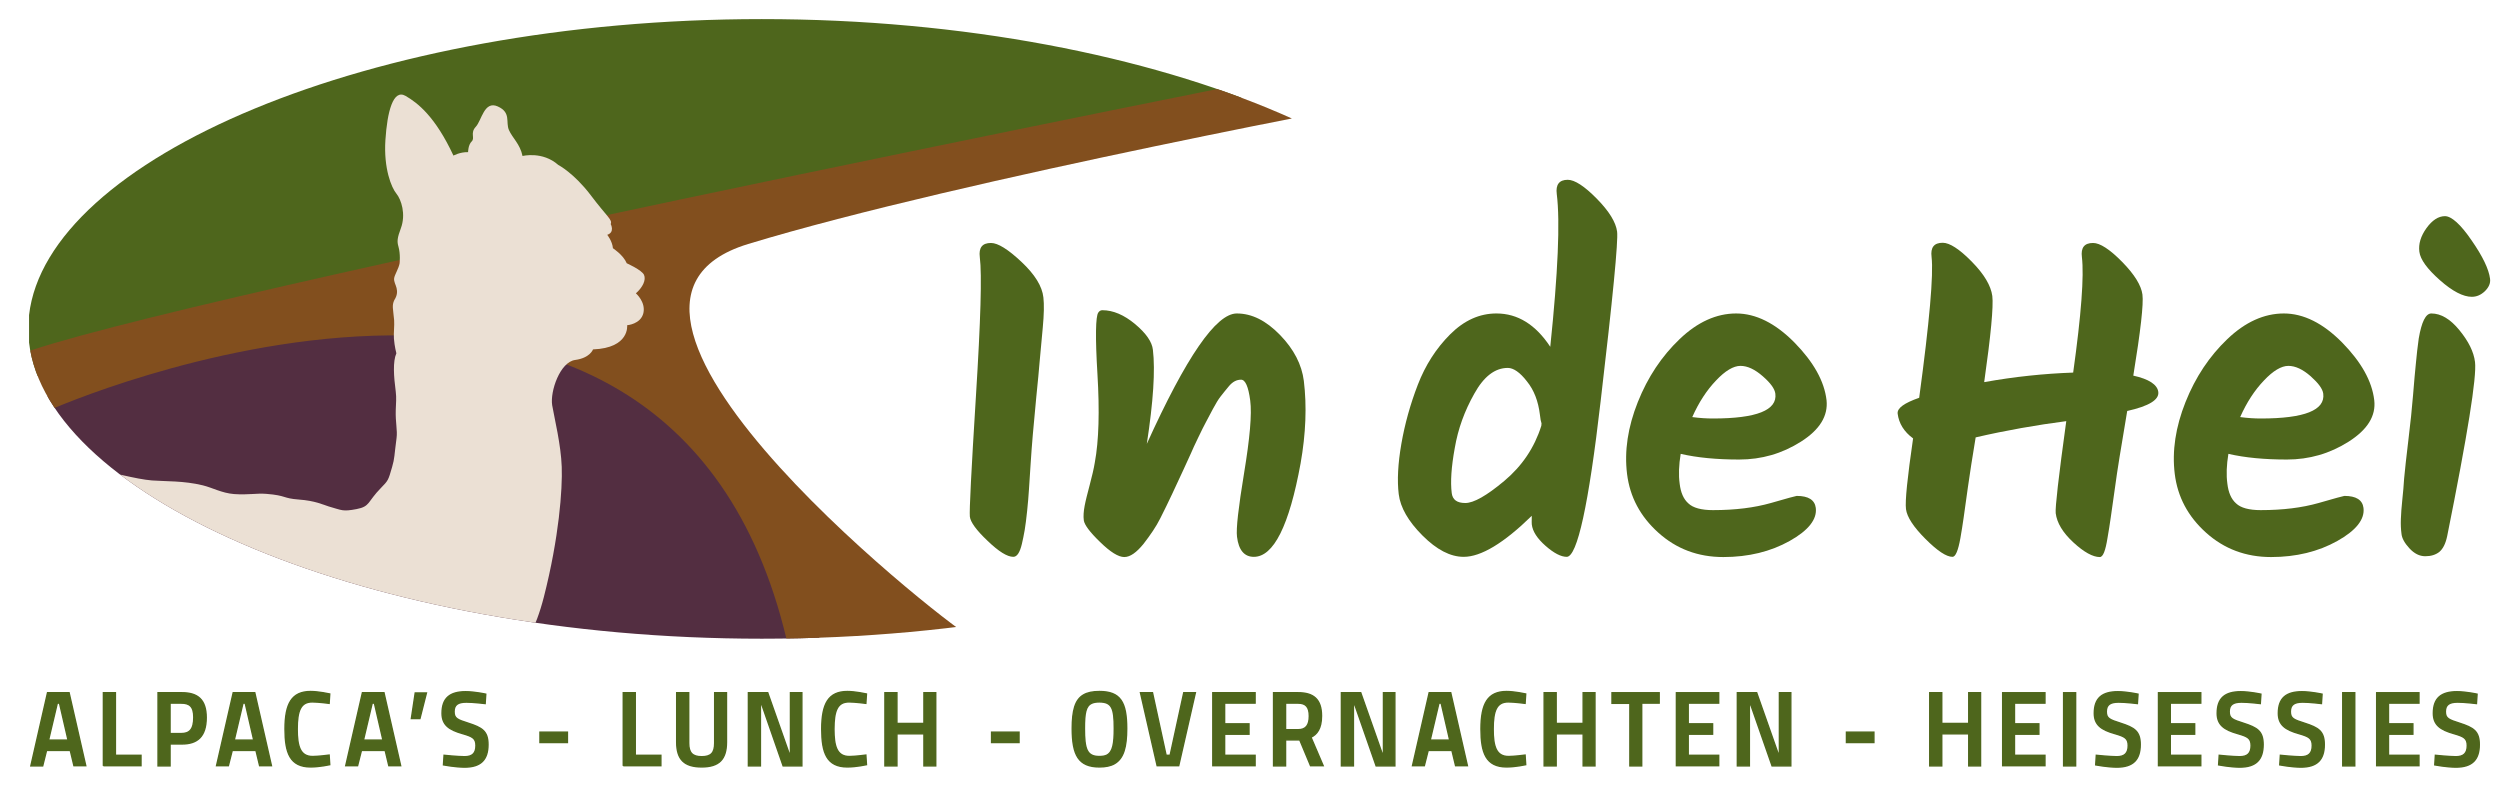 <svg xmlns="http://www.w3.org/2000/svg" xmlns:xlink="http://www.w3.org/1999/xlink" id="Laag_1" x="0px" y="0px" viewBox="0 0 1230.6 389.8" xml:space="preserve"><g>	<path fill="#4E661C" stroke="#4E661C" stroke-width="0.709" stroke-miterlimit="10" d="M23.4,341H34l8.2,35.9h-5.8l-1.8-7.5H22.9  L21,377h-5.8L23.4,341z M23.9,364.3h9.6l-4.2-18.2h-1.1L23.9,364.3z"></path>	<path fill="#4E661C" stroke="#4E661C" stroke-width="0.709" stroke-miterlimit="10" d="M50.9,377V341h5.9v30.8h12.6v5.1H50.9z"></path>	<path fill="#4E661C" stroke="#4E661C" stroke-width="0.709" stroke-miterlimit="10" d="M83.7,366.2V377h-5.9V341h11.8  c7.7,0,11.9,3.4,11.9,12.2c0,9.5-4.5,13-11.9,13H83.7z M89.2,361.1c4,0,6.2-1.9,6.2-8c0-5.5-2.2-7-6.2-7h-5.5v15H89.2z"></path>	<path fill="#4E661C" stroke="#4E661C" stroke-width="0.709" stroke-miterlimit="10" d="M114.8,341h10.6l8.2,35.9h-5.8l-1.8-7.5  h-11.7l-1.9,7.5h-5.8L114.8,341z M115.3,364.3h9.6l-4.2-18.2h-1.1L115.3,364.3z"></path>	<path fill="#4E661C" stroke="#4E661C" stroke-width="0.709" stroke-miterlimit="10" d="M162.3,376.4c0,0-5,1.1-9.4,1.1  c-10.1,0-12.6-6.9-12.6-18.6c0-12.5,3.3-18.5,12.6-18.5c4,0,9.4,1.2,9.4,1.2l-0.3,4.6c0,0-5.2-0.7-8.3-0.7c-5.7,0-7.4,4.3-7.4,13.4  c0,8.4,1.4,13.5,7.6,13.5c2.8,0,8.1-0.7,8.1-0.7L162.3,376.4z"></path>	<path fill="#4E661C" stroke="#4E661C" stroke-width="0.709" stroke-miterlimit="10" d="M178.4,341H189l8.2,35.9h-5.8l-1.8-7.5  h-11.7l-1.9,7.5h-5.8L178.4,341z M178.9,364.3h9.6l-4.2-18.2h-1.1L178.9,364.3z"></path>	<path fill="#4E661C" stroke="#4E661C" stroke-width="0.709" stroke-miterlimit="10" d="M202.5,353.7l1.9-12.6h5.5l-3.2,12.6H202.5  z"></path>	<path fill="#4E661C" stroke="#4E661C" stroke-width="0.709" stroke-miterlimit="10" d="M238.8,346.3c0,0-5.9-0.7-9.2-0.7  c-4.2,0-6.1,1.3-6.1,4.7c0,3.4,1.7,4,7,5.7c6.8,2.2,9.7,3.9,9.7,10.5c0,7.5-3.6,11.1-11.5,11.1c-4.5,0-10.4-1.1-10.4-1.1l0.3-4.7  c0,0,6.8,0.7,10.1,0.7c3.8,0,5.6-1.7,5.6-5.5c0-3.7-1.8-4.5-6.6-5.9c-6.8-1.9-10.1-4.4-10.1-10c0-7.4,3.8-10.6,11.6-10.6  c4.5,0,9.9,1.2,9.9,1.2L238.8,346.3z"></path>	<path fill="#4E661C" stroke="#4E661C" stroke-width="0.709" stroke-miterlimit="10" d="M265.8,360.4h13.5v5.1h-13.5V360.4z"></path>	<path fill="#4E661C" stroke="#4E661C" stroke-width="0.709" stroke-miterlimit="10" d="M306.8,377V341h5.9v30.8h12.6v5.1H306.8z"></path>	<path fill="#4E661C" stroke="#4E661C" stroke-width="0.709" stroke-miterlimit="10" d="M339,365.8c0,4.7,1.8,6.7,6.4,6.7  c4.6,0,6.4-1.9,6.4-6.7V341h5.8v24.3c0,8.5-3.7,12.2-12.2,12.2c-8.6,0-12.3-3.7-12.3-12.2V341h5.9V365.8z"></path>	<path fill="#4E661C" stroke="#4E661C" stroke-width="0.709" stroke-miterlimit="10" d="M368.4,341h9.5l10.5,29.8h0.7V341h5.6V377  h-9.2L375,346.8h-0.7V377h-5.9V341z"></path>	<path fill="#4E661C" stroke="#4E661C" stroke-width="0.709" stroke-miterlimit="10" d="M426.5,376.4c0,0-5,1.1-9.4,1.1  c-10.1,0-12.6-6.9-12.6-18.6c0-12.5,3.3-18.5,12.6-18.5c4,0,9.4,1.2,9.4,1.2l-0.3,4.6c0,0-5.2-0.7-8.3-0.7c-5.7,0-7.4,4.3-7.4,13.4  c0,8.4,1.4,13.5,7.6,13.5c2.8,0,8.1-0.7,8.1-0.7L426.5,376.4z"></path>	<path fill="#4E661C" stroke="#4E661C" stroke-width="0.709" stroke-miterlimit="10" d="M454.8,361.2h-13.3V377h-5.9V341h5.9v15.1  h13.3V341h5.8V377h-5.8V361.2z"></path>	<path fill="#4E661C" stroke="#4E661C" stroke-width="0.709" stroke-miterlimit="10" d="M488.1,360.4h13.5v5.1h-13.5V360.4z"></path>	<path fill="#4E661C" stroke="#4E661C" stroke-width="0.709" stroke-miterlimit="10" d="M527.8,358.6c0-8.8,1.4-14.1,5.5-16.5  c2-1.2,4.6-1.7,7.9-1.7c10.3,0,13.4,5.2,13.4,18.2c0,9.1-1.5,14.7-6,17.3c-1.9,1.1-4.4,1.6-7.4,1.6  C530.9,377.5,527.8,371.7,527.8,358.6z M544.9,371.7c2.9-1.6,3.6-5.6,3.6-13.1c0-10-1.1-13.1-7.4-13.1c-1.5,0-2.7,0.2-3.6,0.6  c-3.1,1.3-3.7,4.9-3.7,12.5c0,10,1.1,13.8,7.3,13.8C542.7,372.4,543.9,372.2,544.9,371.7z"></path>	<path fill="#4E661C" stroke="#4E661C" stroke-width="0.709" stroke-miterlimit="10" d="M588.4,341l-8.2,35.9h-10.6l-8.2-35.9h5.9  l6.7,30.8h2l6.7-30.8H588.4z"></path>	<path fill="#4E661C" stroke="#4E661C" stroke-width="0.709" stroke-miterlimit="10" d="M597,341h20.8v5.1h-15v10.2h12v5.1h-12  v10.4h15v5.1H597V341z"></path>	<path fill="#4E661C" stroke="#4E661C" stroke-width="0.709" stroke-miterlimit="10" d="M639.8,364.2h-7V377h-5.9V341H639  c7.4,0,11.5,3.1,11.5,11.4c0,6.3-2.3,9.1-5.2,10.5l6,14h-6.2L639.8,364.2z M639,346.1h-6.2v13.1h6.2c3.8,0,5.5-2.2,5.5-6.7  C644.5,348,642.8,346.1,639,346.1z"></path>	<path fill="#4E661C" stroke="#4E661C" stroke-width="0.709" stroke-miterlimit="10" d="M660.3,341h9.5l10.5,29.8h0.7V341h5.6V377  h-9.2l-10.5-30.1h-0.7V377h-5.9V341z"></path>	<path fill="#4E661C" stroke="#4E661C" stroke-width="0.709" stroke-miterlimit="10" d="M703.5,341h10.6l8.2,35.9h-5.8l-1.8-7.5  H703l-1.9,7.5h-5.8L703.5,341z M704,364.3h9.6l-4.2-18.2h-1.1L704,364.3z"></path>	<path fill="#4E661C" stroke="#4E661C" stroke-width="0.709" stroke-miterlimit="10" d="M751,376.4c0,0-5,1.1-9.4,1.1  c-10.1,0-12.6-6.9-12.6-18.6c0-12.5,3.3-18.5,12.6-18.5c4,0,9.4,1.2,9.4,1.2l-0.3,4.6c0,0-5.2-0.7-8.3-0.7c-5.7,0-7.4,4.3-7.4,13.4  c0,8.4,1.4,13.5,7.6,13.5c2.8,0,8.1-0.7,8.1-0.7L751,376.4z"></path>	<path fill="#4E661C" stroke="#4E661C" stroke-width="0.709" stroke-miterlimit="10" d="M779.3,361.2H766V377h-5.9V341h5.9v15.1  h13.3V341h5.8V377h-5.8V361.2z"></path>	<path fill="#4E661C" stroke="#4E661C" stroke-width="0.709" stroke-miterlimit="10" d="M793.6,341h23.1v5.1h-8.6V377h-5.8v-30.8  h-8.8V341z"></path>	<path fill="#4E661C" stroke="#4E661C" stroke-width="0.709" stroke-miterlimit="10" d="M825.2,341h20.8v5.1h-15v10.2h12v5.1h-12  v10.4h15v5.1h-20.8V341z"></path>	<path fill="#4E661C" stroke="#4E661C" stroke-width="0.709" stroke-miterlimit="10" d="M855.2,341h9.5l10.5,29.8h0.7V341h5.6V377  h-9.2l-10.5-30.1h-0.7V377h-5.9V341z"></path>	<path fill="#4E661C" stroke="#4E661C" stroke-width="0.709" stroke-miterlimit="10" d="M908.9,360.4h13.5v5.1h-13.5V360.4z"></path>	<path fill="#4E661C" stroke="#4E661C" stroke-width="0.709" stroke-miterlimit="10" d="M969.1,361.2h-13.3V377h-5.9V341h5.9v15.1  h13.3V341h5.8V377h-5.8V361.2z"></path>	<path fill="#4E661C" stroke="#4E661C" stroke-width="0.709" stroke-miterlimit="10" d="M985.8,341h20.8v5.1h-15v10.2h12v5.1h-12  v10.4h15v5.1h-20.8V341z"></path>	<path fill="#4E661C" stroke="#4E661C" stroke-width="0.709" stroke-miterlimit="10" d="M1015.8,341h5.9V377h-5.9V341z"></path>	<path fill="#4E661C" stroke="#4E661C" stroke-width="0.709" stroke-miterlimit="10" d="M1052.1,346.3c0,0-5.9-0.7-9.2-0.7  c-4.2,0-6.1,1.3-6.1,4.7c0,3.4,1.7,4,7,5.7c6.8,2.2,9.7,3.9,9.7,10.5c0,7.5-3.6,11.1-11.5,11.1c-4.5,0-10.4-1.1-10.4-1.1l0.3-4.7  c0,0,6.8,0.7,10.1,0.7c3.8,0,5.6-1.7,5.6-5.5c0-3.7-1.8-4.5-6.6-5.9c-6.8-1.9-10.1-4.4-10.1-10c0-7.4,3.8-10.6,11.6-10.6  c4.5,0,9.9,1.2,9.9,1.2L1052.1,346.3z"></path>	<path fill="#4E661C" stroke="#4E661C" stroke-width="0.709" stroke-miterlimit="10" d="M1062.5,341h20.8v5.1h-15v10.2h12v5.1h-12  v10.4h15v5.1h-20.8V341z"></path>	<path fill="#4E661C" stroke="#4E661C" stroke-width="0.709" stroke-miterlimit="10" d="M1112.6,346.3c0,0-5.9-0.7-9.2-0.7  c-4.2,0-6.1,1.3-6.1,4.7c0,3.4,1.7,4,7,5.7c6.8,2.2,9.7,3.9,9.7,10.5c0,7.5-3.6,11.1-11.5,11.1c-4.5,0-10.4-1.1-10.4-1.1l0.3-4.7  c0,0,6.8,0.7,10.1,0.7c3.8,0,5.6-1.7,5.6-5.5c0-3.7-1.8-4.5-6.6-5.9c-6.8-1.9-10.1-4.4-10.1-10c0-7.4,3.8-10.6,11.6-10.6  c4.5,0,9.9,1.2,9.9,1.2L1112.6,346.3z"></path>	<path fill="#4E661C" stroke="#4E661C" stroke-width="0.709" stroke-miterlimit="10" d="M1142.7,346.3c0,0-5.9-0.7-9.2-0.7  c-4.2,0-6.1,1.3-6.1,4.7c0,3.4,1.7,4,7,5.7c6.8,2.2,9.7,3.9,9.7,10.5c0,7.5-3.6,11.1-11.5,11.1c-4.5,0-10.4-1.1-10.4-1.1l0.3-4.7  c0,0,6.8,0.7,10.1,0.7c3.8,0,5.6-1.7,5.6-5.5c0-3.7-1.8-4.5-6.6-5.9c-6.8-1.9-10.1-4.4-10.1-10c0-7.4,3.8-10.6,11.6-10.6  c4.5,0,9.9,1.2,9.9,1.2L1142.7,346.3z"></path>	<path fill="#4E661C" stroke="#4E661C" stroke-width="0.709" stroke-miterlimit="10" d="M1153.2,341h5.9V377h-5.9V341z"></path>	<path fill="#4E661C" stroke="#4E661C" stroke-width="0.709" stroke-miterlimit="10" d="M1169.9,341h20.8v5.1h-15v10.2h12v5.1h-12  v10.4h15v5.1h-20.8V341z"></path>	<path fill="#4E661C" stroke="#4E661C" stroke-width="0.709" stroke-miterlimit="10" d="M1219,346.3c0,0-5.9-0.7-9.2-0.7  c-4.2,0-6.1,1.3-6.1,4.7c0,3.4,1.7,4,7,5.7c6.8,2.2,9.7,3.9,9.7,10.5c0,7.5-3.6,11.1-11.5,11.1c-4.5,0-10.4-1.1-10.4-1.1l0.3-4.7  c0,0,6.8,0.7,10.1,0.7c3.8,0,5.6-1.7,5.6-5.5c0-3.7-1.8-4.5-6.6-5.9c-6.8-1.9-10.1-4.4-10.1-10c0-7.4,3.8-10.6,11.6-10.6  c4.5,0,9.9,1.2,9.9,1.2L1219,346.3z"></path></g><g>	<path fill="#4E661C" d="M482.3,126.6c-0.6-4.7,1.2-7,5.5-7c3.4,0,8.4,3.1,15,9.3c6.6,6.2,10.2,12,10.8,17.5  c0.4,3.4,0.3,8.4-0.3,14.8c-0.6,6.4-1.1,11.9-1.5,16.3c-0.4,4.5-0.9,10.5-1.7,18c-0.7,7.5-1.3,13.7-1.7,18.4  c-0.4,4.8-0.8,9.7-1.1,14.7c-0.3,5-0.6,9.1-0.8,12.3c-0.2,3.2-0.5,6.7-0.9,10.6c-0.4,3.8-0.8,7-1.2,9.4c-0.4,2.4-0.9,4.7-1.4,6.9  c-1,4.2-2.4,6.3-4.2,6.3c-3,0-7.2-2.6-12.7-7.9c-5.5-5.2-8.4-9.2-8.7-11.9c-0.3-2.7,0.7-22.5,3-59.4  C482.7,158,483.4,135.2,482.3,126.6z"></path>	<path fill="#4E661C" d="M608.8,154.3c7.4,0,14.4,3.5,21.3,10.6c6.8,7,10.7,14.6,11.7,22.6c1.5,12.4,1,25.9-1.6,40.6  c-5.6,30.7-13.3,46-23,46c-4.7,0-7.5-3.3-8.3-9.9c-0.5-3.9,0.7-14.4,3.5-31.4c2.8-17,3.9-28.9,3-35.7s-2.4-10.2-4.5-10.2  c-2.2,0-4.1,1-5.9,3.1c-1.7,2-3.1,3.8-4.2,5.2c-1.1,1.4-2.3,3.4-3.7,6c-1.4,2.6-2.6,4.8-3.5,6.6c-1,1.8-2.2,4.3-3.8,7.6  c-1.6,3.3-2.8,5.9-3.6,7.8c-0.9,1.9-2.1,4.7-3.8,8.3c-1.7,3.7-3.5,7.6-5.4,11.6c-1.9,4.1-3.9,8.1-5.9,12.1c-2,4-4.8,8.1-8.2,12.5  c-3.5,4.3-6.6,6.5-9.5,6.5c-2.9,0-6.9-2.5-11.9-7.4c-5.1-4.9-7.7-8.5-8-10.6c-0.3-2.1-0.1-4.5,0.4-7.2c0.5-2.7,1.4-6.1,2.5-10.3  c1.1-4.2,2-7.9,2.5-11c2-10.8,2.4-25.3,1.3-43.6c-1.1-18.2-0.9-28.3,0.4-30.2c0.5-0.8,1.2-1.2,2-1.2c5.3,0,10.7,2.3,16.1,6.8  c5.4,4.5,8.4,8.8,8.8,12.7c1.2,10,0.2,25.5-3,46.3C583.9,175.7,598.6,154.3,608.8,154.3z"></path>	<path fill="#4E661C" d="M771.7,88.5c3.4,0,8.2,3.1,14.3,9.3c6.1,6.2,9.4,11.6,10,16.2c0.6,4.6-2.1,32.5-8.1,83.5  c-5.9,51.1-11.5,76.6-16.7,76.6c-2.8,0-6.3-1.8-10.4-5.4c-4.1-3.6-6.4-7.1-6.8-10.6c0-0.3-0.1-1.7,0-4.2  c-13.8,13.5-25,20.2-33.5,20.2c-6.6,0-13.3-3.5-20.3-10.5c-7-7-10.9-13.8-11.7-20.4c-0.8-6.7-0.4-14.9,1.3-24.7  c1.7-9.8,4.4-19.5,8.1-29.1c3.7-9.6,9-17.9,15.9-24.8c6.9-6.9,14.5-10.3,22.8-10.3c10.5,0,19.3,5.5,26.5,16.4  c3.8-36.5,4.9-61.5,3.2-75.2C765.7,90.9,767.5,88.5,771.7,88.5z M758,204.1c-0.8-6.6-2.9-12.1-6.4-16.4c-3.4-4.4-6.6-6.6-9.4-6.6  c-6.3,0-11.8,4.2-16.5,12.7c-4.8,8.5-8,17.3-9.6,26.7c-1.7,9.3-2.2,16.7-1.5,22.2c0.4,3.3,2.6,4.9,6.7,4.9  c4.1,0,10.5-3.6,19.2-10.9c8.7-7.3,14.8-16.3,18.2-27.1l0.1-1.2C758.5,207.6,758.2,206.1,758,204.1z"></path>	<path fill="#4E661C" d="M886.5,217.4c-9.3,5.9-19.4,8.8-30.4,8.8c-11,0-20.6-0.9-28.8-2.8c-0.9,5.5-1.1,10.4-0.5,14.7  c0.5,4.3,1.9,7.6,4.3,9.7c2.3,2.2,6.4,3.3,12.1,3.3c11,0,20.4-1.2,28.5-3.5c8-2.3,12.3-3.5,12.7-3.5c5.8,0,8.9,2,9.4,5.9  c0.7,5.6-3.6,11.1-12.9,16.3c-9.3,5.2-20.2,7.9-32.6,7.9c-12.5,0-23.1-4-32-12c-8.9-8-14-17.6-15.4-28.9  c-1.4-11.3,0.4-23.1,5.3-35.4c4.9-12.3,11.8-22.6,20.6-31c8.8-8.4,18.1-12.6,27.8-12.6c9.7,0,19.3,4.8,28.7,14.3  c9.4,9.6,14.7,19,15.8,28.4C899.9,204.7,895.8,211.5,886.5,217.4z M867.7,185.2c-3.9-3.4-7.5-5.1-11-5.1c-3.4,0-7.5,2.4-12,7.2  c-4.6,4.8-8.5,10.8-11.7,18c3.7,0.5,7.1,0.7,10.2,0.7c21.5,0,31.7-4.1,30.7-12.2C873.6,191.4,871.6,188.6,867.7,185.2z"></path>	<path fill="#4E661C" d="M961.1,274.1c-3,0-7.4-2.9-13.3-8.8c-5.9-5.9-9.1-10.8-9.6-14.7c-0.5-3.9,0.7-15.5,3.5-34.8  c-4.5-3.3-7-7.4-7.6-12.2c-0.3-2.7,3.2-5.2,10.6-7.8c5.1-37.6,7.1-60.7,6.1-69.3c-0.6-4.7,1.2-7,5.5-7c3.4,0,8.2,3.1,14.3,9.3  c6.1,6.2,9.4,11.8,10.1,16.9c0.6,5.1-0.7,19.2-4,42.4c15-2.7,29.6-4.2,43.8-4.7c4-28.7,5.4-47.6,4.3-56.8c-0.6-4.7,1.2-7,5.5-7  c3.4,0,8.2,3.1,14.3,9.3c6.1,6.2,9.4,11.6,10,16.1c0.6,4.5-0.9,17.9-4.5,39.9c7.7,1.7,11.8,4.4,12.3,8c0.5,3.9-4.6,7-15.3,9.4  c-3,17.7-5,30-5.9,36.9c-1,6.9-1.7,12.1-2.2,15.5c-0.5,3.4-1,6.8-1.6,10.1c-1,6.3-2.2,9.4-3.8,9.4c-3.4,0-7.8-2.4-13-7.2  c-5.2-4.8-8.1-9.6-8.7-14.4c-0.3-2.7,1.4-17.8,5.2-45.3c-14.6,1.9-29.5,4.5-44.6,8c-1.6,9.7-2.9,17.9-3.8,24.4  c-0.9,6.6-1.6,11.6-2.1,15c-0.5,3.4-1,6.8-1.6,10.1C963.9,271,962.6,274.1,961.1,274.1z"></path>	<path fill="#4E661C" d="M1156.1,217.4c-9.3,5.9-19.4,8.8-30.4,8.8c-11,0-20.6-0.9-28.8-2.8c-0.9,5.5-1.1,10.4-0.5,14.7  c0.5,4.3,1.9,7.6,4.3,9.7c2.3,2.2,6.4,3.3,12.1,3.3c11,0,20.4-1.2,28.5-3.5c8-2.3,12.3-3.5,12.7-3.5c5.8,0,8.9,2,9.4,5.9  c0.7,5.6-3.6,11.1-12.9,16.3c-9.3,5.2-20.2,7.9-32.6,7.9s-23.1-4-32-12c-8.9-8-14-17.6-15.4-28.9s0.4-23.1,5.3-35.4  c4.9-12.3,11.8-22.6,20.6-31c8.8-8.4,18.1-12.6,27.8-12.6c9.7,0,19.3,4.8,28.7,14.3c9.4,9.6,14.7,19,15.8,28.4  C1169.6,204.7,1165.4,211.5,1156.1,217.4z M1137.4,185.2c-3.9-3.4-7.5-5.1-11-5.1c-3.4,0-7.5,2.4-12,7.2c-4.6,4.8-8.5,10.8-11.7,18  c3.7,0.5,7.1,0.7,10.2,0.7c21.5,0,31.7-4.1,30.7-12.2C1143.3,191.4,1141.2,188.6,1137.4,185.2z"></path>	<path fill="#4E661C" d="M1196.8,154.3c4.7,0,9.3,2.7,13.8,8.2c4.5,5.5,7.1,10.7,7.7,15.7c0.9,7.4-3.7,35.9-13.7,85.7  c-0.8,3.8-2.1,6.3-3.9,7.8c-1.8,1.4-4.1,2.1-6.9,2.1c-2.8,0-5.4-1.3-7.8-3.9c-2.4-2.6-3.7-5-3.9-7.2c-0.3-2.2-0.4-4.6-0.3-7.2  c0.1-2.6,0.3-5.7,0.7-9.4c0.4-3.7,0.7-7.2,0.9-10.5c0.4-4.4,1.1-10.7,2.1-19c1-8.3,1.8-15.7,2.3-22.1c0.5-6.4,1-11.7,1.4-15.7  c0.4-4.1,0.8-8.1,1.4-12.2C1192,158.5,1194,154.3,1196.8,154.3z M1225.7,137.2c0.3,2.2-0.6,4.2-2.5,6.1c-2,1.9-4.1,2.8-6.5,2.8  c-4.2,0-9.5-2.7-15.7-8.2c-6.2-5.5-9.6-10.1-10.1-14c-0.5-3.8,0.7-7.7,3.5-11.6c2.8-3.9,5.9-5.9,9.1-5.9s7.7,4,13.1,11.9  C1222.1,126.2,1225.1,132.5,1225.7,137.2z"></path></g><g>	<defs>		<path id="SVGID_1_" d="M14.3,155.1v13.5c8.9,76.7,167,145.8,360.7,145.8c199.4,0,361.1-73.2,361.1-152.6   C736.1,82.5,574.4,9.4,375,9.4C181.2,9.4,23.1,78.4,14.3,155.1"></path>	</defs>	<clipPath id="SVGID_00000087407074400356728680000004150833091920240575_">		<use xlink:href="#SVGID_1_"></use>	</clipPath>	<g clip-path="url(#SVGID_00000087407074400356728680000004150833091920240575_)">		<path fill="#532E41" d="M392.2,330.2c-136.7-5.6-317.1-43.2-375.7-120c-16-20.9,108.9-63.1,226-57.7   c48.4,22.3,106.2,38.3,163.9,168"></path>	</g>	<g clip-path="url(#SVGID_00000087407074400356728680000004150833091920240575_)">		<path fill="#4E661C" d="M629.8,20.2c0,0-369.3-89.8-633.7-50.7l4.3,219.8L627.7,44.3L629.8,20.2z"></path>	</g>	<g clip-path="url(#SVGID_00000087407074400356728680000004150833091920240575_)">		<path fill="#824F1E" d="M476.3,312.3c2.3,4.6-213.1-160.2-108-192.2c105.2-32,322-72.3,322-72.3l-48.1-12.6   c0,0-605.3,120.3-639.4,142.4l21.7,24.2c0,0,303.7-135.1,362.7,113"></path>	</g>	<g clip-path="url(#SVGID_00000087407074400356728680000004150833091920240575_)">		<path fill="#EBE0D4" d="M21.3,399.3c0,0,1.9-9.5-3.2-16.2c0,0-0.7,9.4,0.7,13.7c1.4,4.3-1.1,15.4-3.7,21.6l-2.6,6.2   c0,0-5,19.1-11.4,17.8c0,0-3,10.6-14,16.9c0,0-8.2,5.2-16.2,15.7c0,0-1.2,10.5-7.5,19.2c-6.4,8.7-11.9,27.3-18,28.3   c0,0,3.8,3.6-2.6,16.3c-6.3,12.7-6.7,25.6-6.2,34.3c0.5,8.7,2.2,12.4-0.9,17.8c0,0,4.5,7.1,4.1,13.9c-0.3,6.8,3.5,10.6,3.5,17.9   c0,7.3,3.4,16.2,6,22.9c2.6,6.7,8.8,17.5,8.8,27.6c0,0,2.6,1.9,4.2,4.3c0,0,4.8,0.4,7.6,4.1c0,0,17.8,9.1,12.4,11.1   c-5.4,2-9.6-0.3-11,0.6c-1.4,0.9-11.3,4.9-20.8,5.7c0,0,15.3,7.3,12.5,10.3c-2.8,2.9-11.6,3.2-16.5,3.3c-4.9,0.1-27,2.8-30-1.9   c-3-4.7-4.2-9.3-8.2-10.8c-4-1.5,0.7-8.6-4.3-11.6c-5-3-3.3-10.7-3.3-10.7s-3.6-14.3-1.6-21.6c2-7.3-1.9-11.5-0.3-14.8   c1.5-3.3-3.6-10.5-2.9-18.6c0.7-8-3.2-16.7-2.5-23.7c0.7-7-2.9-9.3-0.5-15.3c0,0-8.5-19-3.6-18.5c0,0-5.4-18.1-4.4-22.7   c0,0-7.1-15.8-1-25.7c6.1-10,6.4-21.5,13.8-32.9c7.4-11.4,6.6-22.4,8.2-27.4c1.6-5-1.9-11.9,2.3-23.7c0,0-3.1-9-1.8-15.1   c0,0-9.7-13-12-33.4c0,0-17-15.3-14.6-33c0,0-7.9-3.2-5.5-20.4c0,0-4.9,4.1-4.3,11.9c0,0-21.9-36.1,8.4-74.1   c30.3-38,72-42.2,110.2-44c38.2-1.8,70.4,10.6,86.2,11.9c6.7,0.5,15.6,0.1,25,2.4c4.9,1.2,9.3,3.8,15.4,4.3   c7.2,0.5,11-0.5,15.9-0.1c10,0.8,7.9,2.2,16,2.8c8.1,0.6,11.8,2.5,14.7,3.4c6.7,1.9,6.8,2.6,13.7,1.3c6.8-1.3,5.3-3.6,12-10.4   c3.6-3.7,3.6-3.7,5.5-10.3c1.3-4.5,1-5.3,2.2-14.3c0.5-3.9-0.6-7.5-0.4-13.8c0.1-3.2,0.4-5.9,0-9c-1-7.6-1.5-14.8,0.3-18.9   c0,0-0.9-3.3-1.2-7.2c-0.2-3,0.3-6.3,0.1-9.1c-0.5-5.6-1.2-7.2,0.1-9.9c1.5-2.3,1.5-4.2,1.1-5.9c-0.4-1.7-1.4-3.1-1.2-4.8   c0.2-1.7,2.3-4.9,2.7-7.4c0,0,0.5-4.5-0.6-8.3c-0.7-2.4-0.6-4.1,1.2-8.9c2.6-6.9,0.2-14.2-2.2-17.1c-2.4-2.9-6.3-12.3-5.4-26.3   c0.9-14,3.8-25.3,9.9-21.8c6.1,3.5,14.7,10.3,23.6,29.4c0,0,3.2-1.8,7.2-1.7c0,0,0-3.6,1.8-5.3c1.7-1.7-0.9-4.1,2-7.2   c2.9-3.1,4.1-13,10.8-10c6.7,3,3.8,7.7,5.5,11.6c1.7,3.9,5.5,6.9,6.7,12.8c0,0,9.8-2.5,17.6,4.4c0,0,7.6,3.9,15.9,14.8   c8.3,11,10.8,12.1,9.9,14.3c0,0,2.2,4-1.7,5.3c0,0,2.5,3.1,2.8,6.6c0,0,5.1,3.3,6.8,7.4c0,0,7.4,3.3,8.5,5.7   c1.1,2.5-0.6,6.1-4,9.1c0,0,4.9,4.2,3.7,9.7c-1.3,5.5-8,6-8,6s1.4,11.2-16.8,11.9c0,0-1.4,4.2-8.8,5.2c-7.4,1-12.4,15.4-11.3,22.3   c1.2,6.9,4.3,19.3,4.7,30.3c0.4,11-1.3,34.7-8.8,64.1c-8.3,32.3-21.9,33.9-28.2,44.7c-6.3,10.8-26.2,40.4-32.3,50.5   c-6.1,10.1-23.1,20.3-24.3,28.5c-1.2,8.2-3.3,24.8-6.2,42.4c-3,17.6-4.6,15.1-2.1,18.7c2.5,3.6,4.3,4.7,4.6,9.1   c0.2,4.4-0.4,8.2,2.3,13.1c2.7,4.9,4.5,11.1,4.4,14.8c0,0-1.6-4.8-5-7.1c0,0,3.1,6.6,1.5,13.2c-1.5,6.5-3.1,8.5-0.6,15.4   c2.6,6.8-4.7,5.8-4.8,13.3c-0.1,7.5-1.6,15.8,1.8,39.8c3.3,24,0.2,23.3,2.6,30.9c2.5,7.5,7.5,21.7,8.2,26.2   c0.7,4.5,1.4,16.5,8.4,19.6c7,3.1,12.1,4.9,11.1,9c0,0,5.7,4.8,5,7.6c-0.7,2.8-11.8,0.8-18.5,0.4c-6.7-0.3-30.2,0.7-27-6.3   c0,0-6.1-5.3-6.3-9.9c0,0-1.7-0.7-3.1-2.6c0,0,2-1.1,1.1-2.4c-0.9-1.3-5.2-6.9-6.2-10.6c-1-3.7-2.4-12.7-0.9-16.9   c0,0-0.6-4.4-3.7-6.9c0,0,0.7-1.2,2.6-0.9c0,0,2.7-11.6-3.7-14.4c0,0,2.7-7.4,1.6-11.1c-1.1-3.8-2.6-6.3-2.9-13.4   c-0.3-7.1-4.8-19.2-4.8-25.6c0-6.4-7-15.8-9-26.4c-2-10.6,0-19.9,0-19.9s-7-8.3-3.3-12.6c0,0-2.3-5.5-1.9-10.4   c0.4-4.9,3.1-5.6,3.8-9.3c0,0-2.1,1.6-3.9,0.3c0,0,2.7-8.2-2.6-11.8c0,0,4.6,74.6-17.9,86.2c0,0-9.2,33.9-13.4,55.5   c-4.1,21.6,0.5,45.3-5.5,48.3c0,0,1.7,2.5,2,5.3c0,0,8.7,3.5,10,7.7c0,0,6.4,4.2,5,6.5c-1.4,2.3-17.7,2.7-27.5,1.4   c-9.8-1.2-16.7,0.5-16-14.1c0,0-2.2-4.2-4.9-4.2c-2.7,0-5.5-0.4-2.4-2.3c3.1-1.9,2.5-5.8,1.7-6.6c-0.8-0.8-0.4-1.7,0.4-2.9   l0.9-1.2c0,0,0.4-1.5-0.4-3.6c-0.8-2-1.1-6.4,0.1-9.5c1.2-3.1,6-19.6,7.8-25.8c1.7-6.2,5.3-25.6,5-30.9   c-0.3-5.3-1.3-16.1,0.4-21.2c1.7-5.1,2.5-15.1,1.3-22.1c-1.2-7-1.8-14.4,1.3-21.6c3-7.1-1.5-26.8,6.9-29.9c0,0,3-1.8,0.7-6.4   c-2.3-4.6-5-6.1-3.5-10.8c1.5-4.7-3-7.7-0.4-16.7c0,0-1.8-25.7,3.5-24.7c0,0-8.9-11.9-3.9-18.6c0,0-6.2-1.2-7.2-5.3   c0,0-9,9-20.3,2.2c0,0-3.2,1.7-7.7-3.6c0,0,0.4,2.9,2.7,3.9c0,0-6.6-2.1-10.7-7.1c0,0,2.2,5,7.2,7.2c0,0-11.8-5.2-16.6-11.8   C23.7,395.8,22.8,398.2,21.3,399.3"></path>	</g></g></svg>